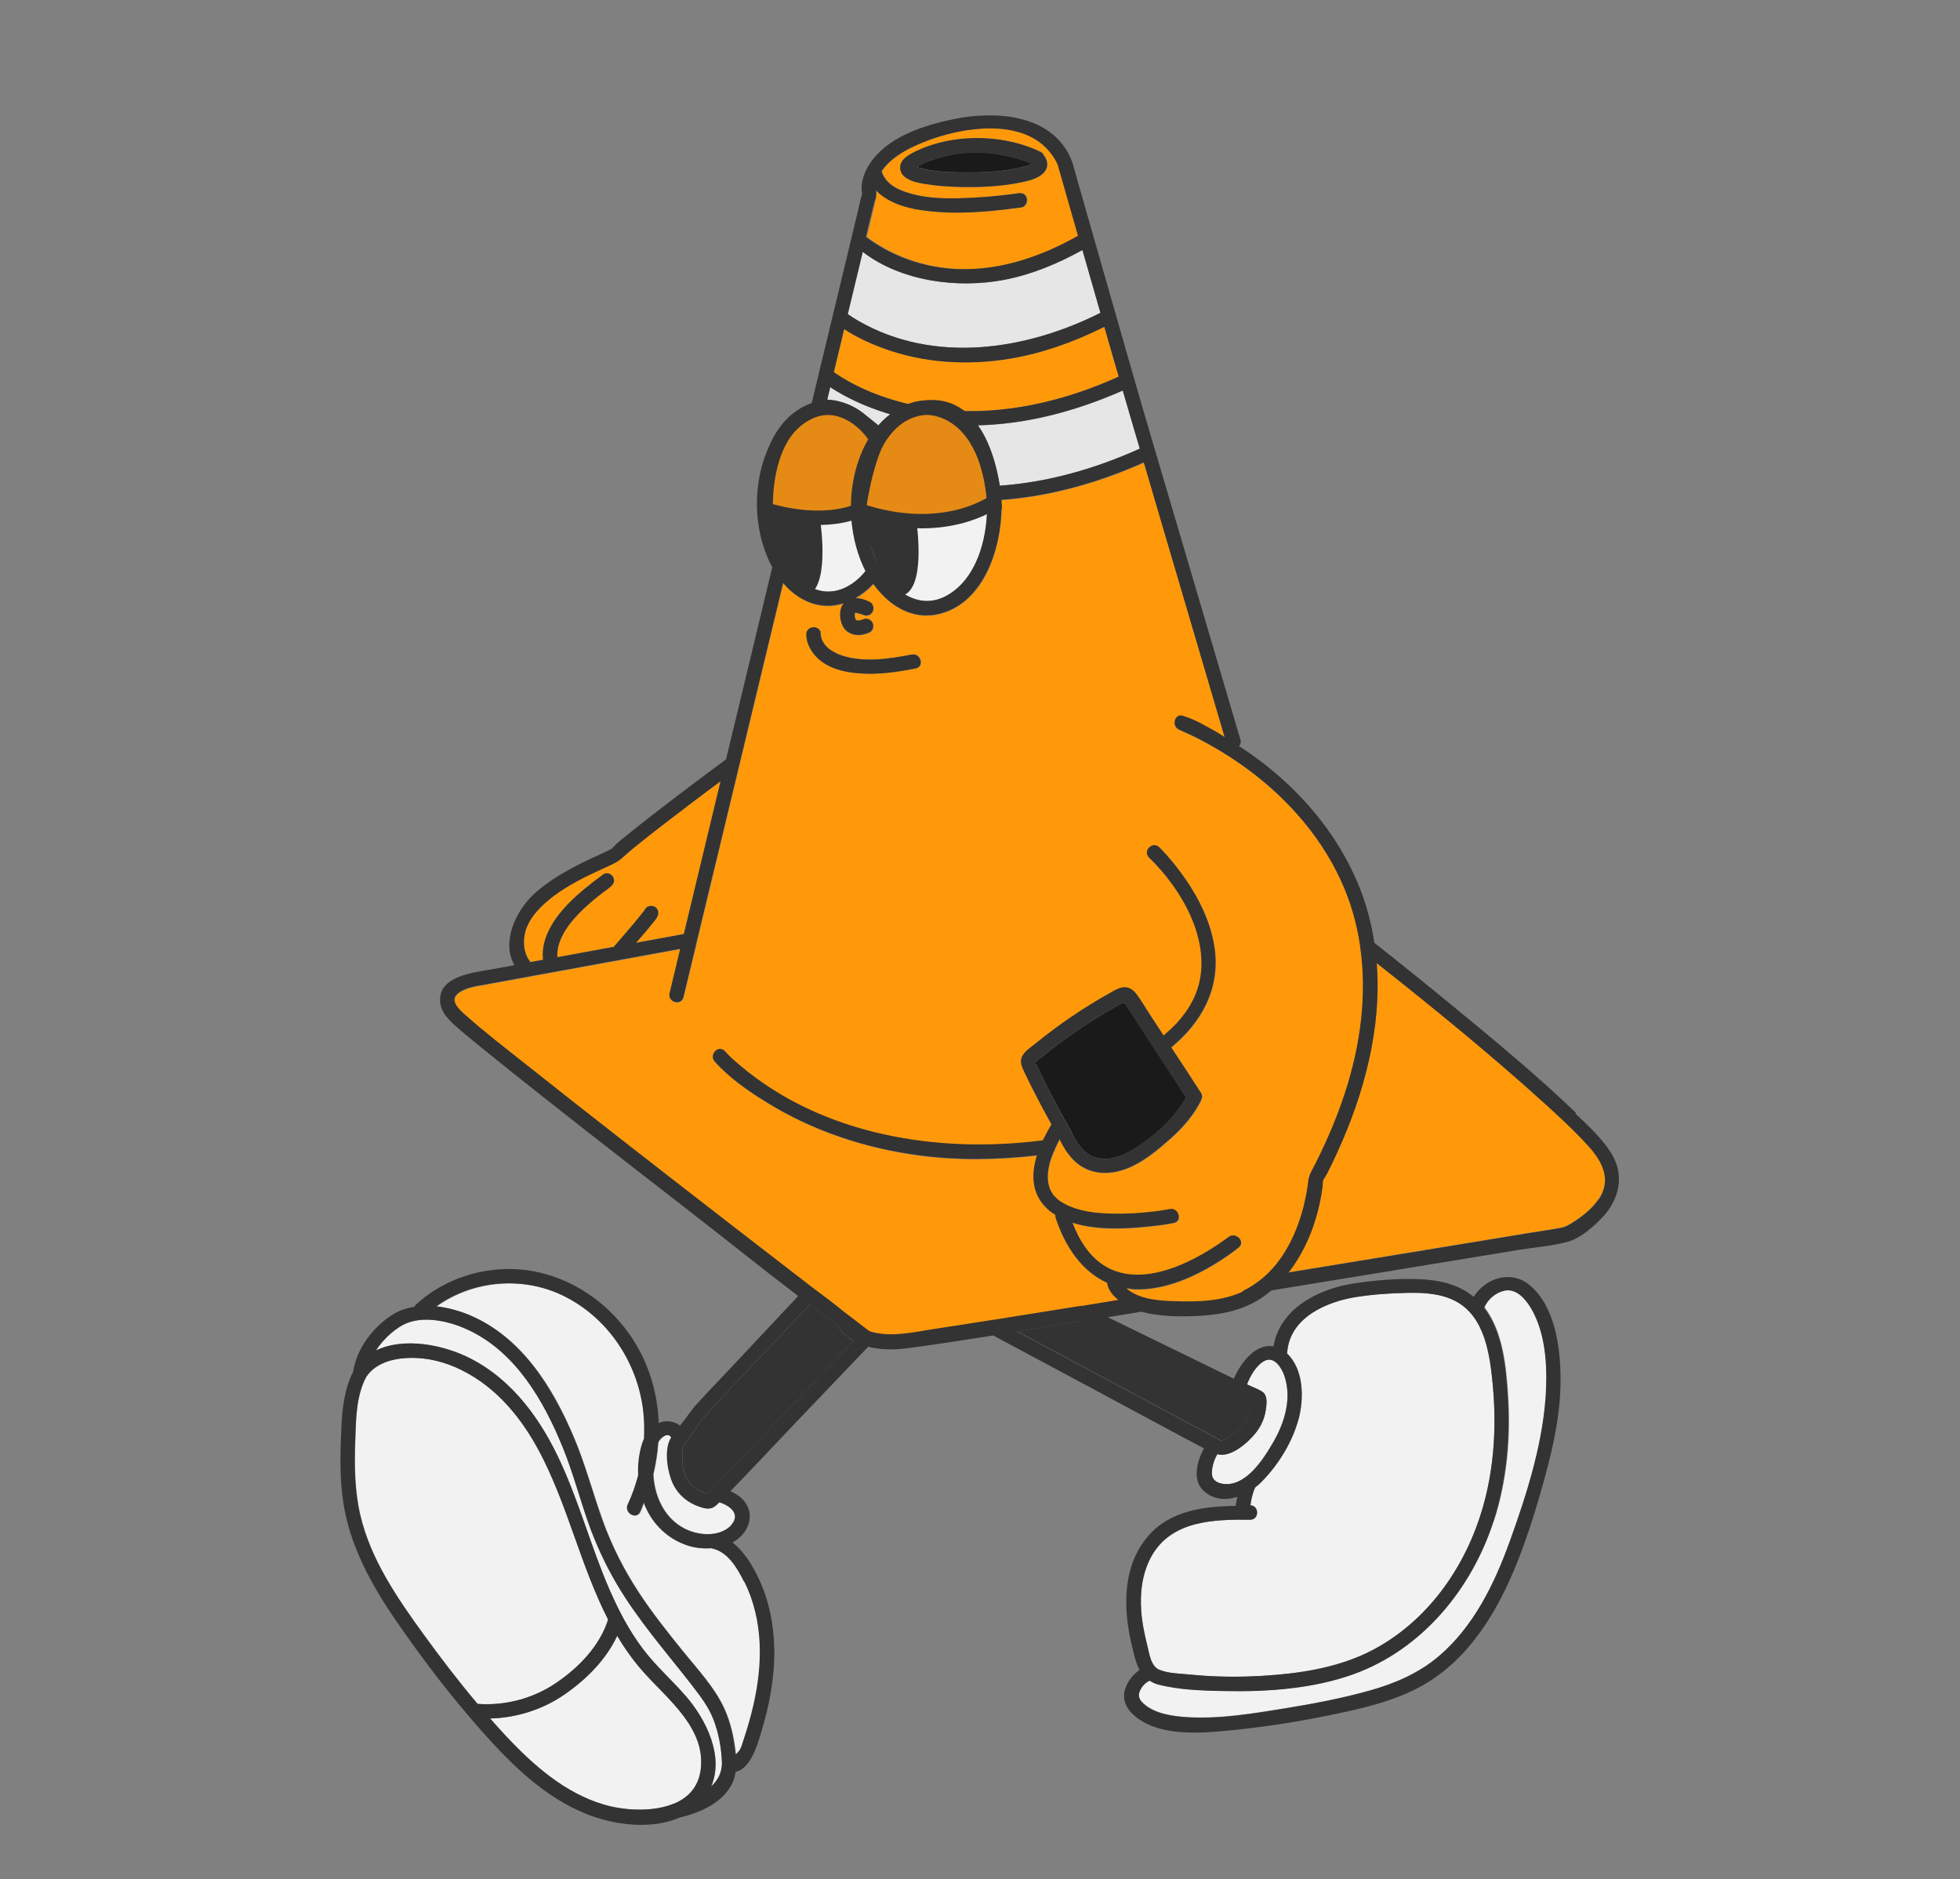 <svg xmlns="http://www.w3.org/2000/svg" id="conito_de_trafico" data-name="conito de trafico" viewBox="0 0 136.06 130.47"><rect x="0" y="0" width="136.06" height="130.47" fill="#808080" stroke="none"/><defs><style>      .cls-1 {        fill: #f2f2f2;      }      .cls-2 {        fill: #e6e6e6;      }      .cls-3, .cls-4 {        fill: #e58b15;      }      .cls-5 {        fill: #ff990a;      }      .cls-6 {        fill: #93278f;      }      .cls-7 {        fill: #333;      }      .cls-8 {        fill: #1a1a1a;      }      .cls-4 {        stroke: #333;        stroke-miterlimit: 10;      }    </style></defs><g id="a_color" data-name="a color"><path class="cls-8" d="m71.5,11.31c-.08-.03-.16-.06-.24-.09-.49-.18-.99-.32-1.5-.42-1.51-.31-3.1-.29-4.58.16-.52.15-1.05.34-1.52.63,0,0-.01,0-.02.01,0,0,.02,0,.02,0,1.06.33,2.11.36,3.26.37,1.27.01,2.57-.04,3.76-.3.23-.05.46-.11.68-.18.03,0,.12-.05.13-.05.03-.01.05-.02.08-.04.02,0,.05-.03.08-.04-.01,0-.03-.01-.04-.02-.02,0-.06-.03-.1-.04Z"></path><polygon class="cls-3" points="71.72 11.42 71.71 11.42 71.71 11.42 71.72 11.42 71.72 11.42"></polygon><path class="cls-3" d="m71.72,11.42s.01.01.01,0c0,0,0,0-.01,0,0,0,0,0,0,0Z"></path><path class="cls-1" d="m56.41,40.83c1.4.64,2.78-.07,3.68-1.18-.09-.17-.17-.34-.24-.52-1.13-2.69-1.03-6.08.43-8.63,0,0,0,0,0,0-.95-1.34-2.53-2.23-4.11-1.32-2.7,1.55-3.06,5.72-2.23,8.39.4,1.3,1.19,2.68,2.48,3.26Z"></path><path class="cls-3" d="m63.43,11.5s0,0,0,0c0,0,0,0,0,0Z"></path><path class="cls-3" d="m63.43,11.49s0,0,0,0c0,0,0,0,0,0Z"></path><path class="cls-3" d="m63.43,11.49s.01,0,.01,0c0,0,0,0,0,0,0,0,0,0,0,0,0,0,.01,0,.02,0-.01-.12-.03-.05-.03-.02Z"></path><path class="cls-5" d="m37.71,66.63c-.05-.52.01-1.05.19-1.55.42-1.16,1.27-2.13,2.18-2.94.38-.34.78-.66,1.18-.97.13-.1.26-.2.4-.3.02-.01.03-.03.05-.04.08-.05.06-.06-.01.04.16-.22.43-.33.68-.18.22.13.34.47.18.68-.19.25-.48.42-.73.61-.16.12-.23.18-.43.34-.2.16-.4.33-.6.51-.42.38-.82.78-1.17,1.22-.55.69-.99,1.54-.93,2.4,1.3-.24,2.61-.48,3.91-.72.06-.07.12-.14.18-.2.4-.47.81-.93,1.2-1.4.19-.23.38-.45.56-.69.04-.05.15-.19.04-.05.03-.04.06-.08.09-.11.04-.05.07-.1.1-.15.13-.25.46-.3.68-.18.25.13.3.45.18.68-.11.21-.28.39-.42.57-.34.43-.71.84-1.06,1.25l3.32-.61c.85-3.54,1.7-7.07,2.55-10.61-.64.48-1.27.95-1.91,1.43-1.33,1.01-2.67,2.02-3.96,3.07-.21.17-.42.34-.62.52-.06.05-.35.32-.22.19-.29.29-.56.45-.94.62-1.52.7-3.09,1.4-4.37,2.49-.64.55-1.25,1.21-1.51,2.03-.22.71-.16,1.6.33,2.2.29-.05.59-.11.88-.16Z"></path><path class="cls-5" d="m65.88,18.64c3.18.29,6.25-.71,8.99-2.27-.11-.37-.21-.75-.32-1.12-.31-1.09-.62-2.17-.93-3.26-.05-.17-.1-.35-.15-.52,0-.01-.01-.03-.02-.06-.05-.11-.11-.23-.17-.33-1.94-3.32-7.29-2.19-10.04-.81-.74.37-1.54.9-2.01,1.62.19.63.68,1.04,1.3,1.3,1.58.67,3.47.62,5.14.53.72-.04,1.45-.1,2.17-.19.14-.02.28-.03.42-.05.05,0,.32-.04.18-.02.13-.02.26-.05.4-.05.64-.02.64.98,0,1-.05,0-.09.01-.14.02,0,0,0,0-.01,0,0,0,0,0-.01,0-.08.01-.17.02-.25.03-.32.04-.65.08-.97.12-1.82.2-3.67.28-5.48.01-1.1-.16-2.37-.55-3.13-1.38,0,.01,0,.03,0,.03,0,.17,0-.1.01.08,0,.23-.02.38-.07.59-.2.84-.41,1.69-.61,2.53.17.14.32.24.57.4,1.53,1.01,3.33,1.63,5.16,1.79Zm4.97-5.97c-1.48.3-3.02.35-4.52.3-.7-.02-1.41-.08-2.11-.2-.45-.08-.95-.18-1.33-.44-.45-.31-.52-.86-.15-1.27.17-.19.4-.33.62-.44.71-.38,1.5-.64,2.29-.81,2.15-.45,4.62-.23,6.61.74.11.05.17.13.21.22.32.38.36.89-.03,1.26-.4.39-1.05.53-1.58.64Z"></path><path class="cls-1" d="m65.13,28.92c-2.11-.64-3.77,1.3-4.45,3.07-.89,2.32-.81,5.18.39,7.38.01.02.02.04.04.06.02.02.03.05.04.07.95,1.63,2.77,2.89,4.63,1.82,2.04-1.17,2.73-3.88,2.76-6.06-.02-2.3-.88-5.59-3.4-6.35Z"></path><path class="cls-2" d="m60.89,29.64c.27-.33.58-.63.91-.88-1.13-.34-2.24-.78-3.28-1.35-.3-.16-.59-.34-.88-.53-.07.31-.15.62-.22.93,1.39-.04,2.6.75,3.47,1.83Z"></path><path class="cls-5" d="m59.03,26.54c1.26.69,2.62,1.18,4.02,1.51.93-.34,1.95-.34,2.98.15.19.09.35.22.53.33,3.85.15,7.62-.81,11.11-2.38-.14-.49-.29-.98-.43-1.47-.19-.66-.38-1.33-.57-1.99-2.07,1.03-4.26,1.83-6.55,2.21-2.94.49-6.01.31-8.82-.73-.92-.34-1.86-.76-2.69-1.32-.24,1-.48,1.99-.72,2.99.03.02.05.04.08.06.34.23.7.45,1.06.65Z"></path><path class="cls-2" d="m59.61,22.29c5.23,3,11.61,2.03,16.78-.57-.42-1.45-.83-2.91-1.25-4.36-1.7.95-3.52,1.71-5.44,2.07-3.22.61-7.11.13-9.81-1.94-.35,1.44-.69,2.88-1.04,4.32,0,0,.02.01.03.02.24.16.48.31.73.46Z"></path><path class="cls-2" d="m69.39,33.72c3.37-.24,6.65-1.19,9.73-2.57-.39-1.34-.79-2.69-1.18-4.03-3.24,1.43-6.7,2.37-10.25,2.42.96,1.15,1.48,2.68,1.7,4.19Z"></path><path class="cls-7" d="m75.08,91.7c-1.49.24-2.99.49-4.48.73l.61.32c4.53,2.42,9.05,4.85,13.58,7.27,1.11-.43,2.05-1.4,2.1-2.65-.42-.21-.85-.42-1.27-.62-3.47-1.69-6.93-3.39-10.4-5.08-.04,0-.09.01-.13.02Z"></path><path class="cls-1" d="m87.63,96.63c.39.28.29.91.22,1.33-.1.57-.35,1.09-.7,1.54-.52.65-1.72,1.72-2.65,1.46-.23.4-.39.92-.38,1.35.02.61.68.77,1.2.72.4-.04.77-.21,1.1-.45.03-.02.05-.04.08-.06.82-.62,1.46-1.67,1.91-2.44.78-1.36,1.27-3.03.74-4.57-.18-.53-.7-1.38-1.37-1.03-.57.3-.99,1.02-1.23,1.64.05.02.1.05.15.07.29.14.65.26.92.45Z"></path><path class="cls-1" d="m90.14,98.55c-.43,1.59-1.41,3.17-2.57,4.34-.12.13-.26.25-.41.36-.03.05-.06.1-.08.15-.14.35-.22.73-.27,1.1,0,0,0,0,0,.01.62.03.62,1-.02,1-2.5-.02-5.44.05-6.83,2.5-.66,1.16-.83,2.53-.73,3.85.06.78.21,1.54.4,2.3.15.58.24,1.51.86,1.77.63.26,1.45.26,2.12.33.65.07,1.3.11,1.95.13,1.35.05,2.69,0,4.03-.11,2.48-.21,4.95-.7,7.12-1.95,3.92-2.25,6.47-6.29,7.48-10.63.58-2.48.67-5.06.44-7.59-.19-2.06-.54-4.69-2.57-5.77-1.01-.54-2.19-.61-3.31-.58-1.18.02-2.39.1-3.55.28-2.09.32-4.68,1.43-4.84,3.88,0,.02,0,.03-.01.05,1.18,1.12,1.19,3.14.8,4.59Z"></path><path class="cls-8" d="m75.93,80.32c.9.34,1.88,0,2.66-.47,1.46-.88,2.91-2.14,3.75-3.66-.9-1.4-1.81-2.79-2.72-4.18-.46-.7-.9-1.4-1.36-2.09-.18-.26-.17-.37-.47-.22-.19.09-.37.2-.55.31-.37.21-.73.42-1.08.64-.74.46-1.47.95-2.18,1.46-.36.26-.72.53-1.07.81-.16.13-.33.26-.49.4-.12.09-.42.26-.48.4-.15.07-.14.14.01.21.03.07.06.13.09.2.11.19.19.4.29.59.21.43.43.86.65,1.29.42.82.86,1.62,1.33,2.42.34.76.81,1.59,1.63,1.9Z"></path><path class="cls-1" d="m103.7,105.58c-1.52,4.72-4.96,8.91-9.7,10.63-2.81,1.02-5.99,1.24-8.96,1.18-1.51-.03-3.17-.07-4.64-.46-.22-.06-.41-.15-.57-.26-.28.11-.51.36-.65.63-.21.4-.11.68.23.98.77.7,2.04.87,3.03.93,2.26.13,4.59-.26,6.81-.62,1.97-.32,3.96-.7,5.88-1.24,1.74-.49,3.39-1.21,4.78-2.39,2.4-2.05,3.83-4.98,4.89-7.9,1.25-3.43,2.44-7.16,2.55-10.83.06-1.82-.13-3.9-1.09-5.48-.39-.64-1.04-1.35-1.85-1.15-.59.14-1.11.6-1.35,1.16,1.28,1.68,1.51,4.11,1.64,6.12.19,2.92-.08,5.9-.98,8.69Z"></path><path class="cls-5" d="m107.22,76.59c-3.75-3.4-7.68-6.6-11.65-9.74.36,4.51-.87,9.08-2.76,13.19-.22.48-.45.96-.69,1.43-.03.06-.23.4-.26.41,0,0,0,0,0,0-.05.15-.03.34-.05.49-.1.77-.26,1.53-.49,2.27-.4,1.32-1.01,2.61-1.87,3.69,5.53-.9,11.05-1.81,16.57-2.72.84-.14,1.7-.24,2.54-.42-.08,0,.18-.08.26-.12.2-.11.4-.23.59-.36.59-.39,1.15-.86,1.55-1.45.93-1.36.28-2.63-.7-3.72-.95-1.05-2-2.02-3.05-2.97Z"></path><path class="cls-5" d="m90.85,81.94c.06-.42.31-.78.5-1.16.8-1.59,1.5-3.24,2.05-4.93,1.05-3.23,1.51-6.68,1.05-10.02,0-.03-.02-.07-.01-.1-.23-1.59-.67-3.15-1.37-4.64-1.51-3.25-4-5.96-6.91-8-.98-.69-2.01-1.31-3.09-1.85-.31-.16-.62-.3-.94-.44-.05-.02-.07-.03-.09-.04,0,0-.02,0-.06-.03-.03-.01-.06-.02-.09-.04-.6-.23-.34-1.19.27-.96.03.01.06.03.1.04.71.22,1.42.65,2.07,1,.24.13.47.29.7.43-1.57-5.34-3.15-10.69-4.72-16.03-.3-1.01-.59-2.03-.89-3.04-3.15,1.4-6.47,2.35-9.91,2.6.01.18.03.37.03.55-.03,2.79-1.2,6.56-4.27,7.35-1.92.5-3.57-.58-4.63-2.07-.37.4-.79.74-1.24.99.34,0,.71.12,1,.27.12.06.19.18.23.3.04.13.01.27-.05.39-.06.11-.18.2-.3.23-.13.04-.27.01-.39-.05,0,0,0,0-.01,0-.13-.05-.27-.09-.42-.12-.04,0-.07,0-.11,0,0,0,0,.01,0,.02,0,.08,0,.16,0,.23.01.06.03.13.05.19,0,.02.02.04.03.05,0,0,.01.01.02.02,0,0,.01,0,.02.01.02,0,.04.01.05.01.05,0,.1,0,.15,0,.11-.02.22-.04.32-.09-.03.01-.07.03-.1.04.08-.04.16-.07.25-.07.04,0,.09.01.13.02.13.03.23.12.3.23.07.11.08.27.05.39-.03.11-.12.25-.23.3-.25.11-.52.19-.8.19-.46,0-.9-.23-1.09-.66-.12-.27-.19-.58-.16-.88.02-.25.1-.48.26-.67-.86.28-1.8.26-2.74-.21-.57-.29-1.06-.7-1.48-1.19-.22.9-.43,1.8-.65,2.69-1.29,5.35-2.57,10.69-3.86,16.04-.49,2.05-.98,4.1-1.48,6.14,0,.02-.01.04-.01.06-.31,1.27-.61,2.55-.92,3.82-.15.63-1.11.36-.96-.27.25-1.03.49-2.05.74-3.08-4.57.84-9.14,1.67-13.71,2.51-.41.07-.81.13-1.2.29-.45.19-.95.49-.69,1.02.15.32.45.57.71.8,1.29,1.15,2.67,2.21,4.02,3.28,4.61,3.67,9.28,7.29,13.94,10.9,1.96,1.52,3.92,3.04,5.89,4.55.76.59,1.57,1.15,2.3,1.77l1.87,1.43c.09.03.18.06.28.08,1.37.33,2.77-.01,4.13-.22,1.37-.21,2.74-.43,4.12-.64,0,0,0,0,.02,0,.15-.02.3-.05.45-.07,1.77-.28,3.54-.57,5.31-.85.17-.03.32-.05.47-.06.84-.14,1.68-.27,2.51-.41-.4-.32-.73-.72-.79-1.2-1.77-.79-2.92-2.55-3.57-4.5-.03-.08-.03-.15-.02-.21-.82-.5-1.39-1.28-1.5-2.26-.07-.63.03-1.26.22-1.87-2.72.31-5.45.36-8.17,0-3.72-.49-7.37-1.69-10.57-3.67-1.28-.79-2.62-1.72-3.63-2.85-.43-.48.28-1.19.71-.71.31.35.68.67,1.03.97,5.73,4.87,13.77,6.16,21.04,5.22.18-.39.39-.76.6-1.11-.4-.71-.79-1.44-1.16-2.17-.25-.49-.49-.99-.73-1.48-.16-.35-.33-.68-.15-1.06.18-.38.62-.65.94-.91.39-.31.78-.62,1.18-.92.84-.63,1.71-1.22,2.6-1.77.45-.28.9-.54,1.36-.8.37-.21.78-.48,1.23-.39.35.08.58.37.77.65.31.45.59.92.89,1.38.28.43.57.87.85,1.3,1.13-.93,2.07-2.1,2.45-3.54.83-3.17-1.23-6.67-3.46-8.82-.46-.45.24-1.15.71-.71.36.35.7.74,1.01,1.13,1.37,1.69,2.52,3.69,2.83,5.87.4,2.81-.91,5.16-3.01,6.89.69,1.06,1.39,2.11,2.07,3.17.11.18.09.35,0,.48,0,0,0,.02,0,.03-.49,1.01-1.24,1.86-2.07,2.61-.83.74-1.74,1.51-2.75,1.98-1,.46-2.16.63-3.19.15-.85-.4-1.41-1.21-1.81-2.04-.12.23-.23.46-.33.69,0,.07-.04.12-.08.18-.11.26-.2.53-.28.8-.15.56-.19,1.11-.04,1.6.06.22.09.27.23.49.09.13.04.07.14.19.07.07.14.14.21.21.21.2.7.45,1,.56.98.35,1.89.43,2.92.45.92.02,1.85-.04,2.76-.15.09-.01.18-.02.27-.03.01,0,.01,0,.02,0,.04,0,.07-.01.11-.02.13-.02.26-.04.39-.06.11-.02.22-.04.33-.06.63-.12.9.84.27.96-.58.11-1.18.19-1.77.25-1.68.17-3.59.26-5.26-.27.47,1.22,1.18,2.39,2.33,3.06,1.73,1.01,3.88.49,5.59-.3.74-.34,1.45-.75,2.13-1.2.21-.14.42-.29.63-.44.03-.02.07-.05.1-.07.02-.01.03-.02.05-.04.5-.4,1.21.3.71.71-.41.33-.85.63-1.29.92-1.72,1.1-3.78,2.03-5.86,1.99-.23,0-.43-.05-.65-.08.07.07.15.14.24.2.9.59,2.13.67,3.16.71,1.57.05,3.26,0,4.71-.68,1.05-.5,1.94-1.29,2.61-2.24,1.04-1.47,1.62-3.24,1.89-5.02.02-.12.03-.27.06-.46Zm-27.28-35.53c-1.27.25-2.59.44-3.89.34-1.19-.09-2.48-.41-3.22-1.41-.27-.36-.48-.85-.47-1.31.02-.64,1.02-.64,1,0,0,.03,0,.06,0,.1,0,0,0,0,0,0,.01.05.02.1.04.16.02.05.03.1.05.15.01.02.02.05.04.07.04.07.08.13.12.2.02.03.04.05.06.08,0,0,0,0,.02.02.06.07.12.13.19.19.03.03.06.06.1.08.01,0,.01.01.01.01,0,0,.02.01.04.03.17.12.45.26.55.3,1.59.63,3.49.33,5.11.02.63-.12.9.84.27.96Z"></path><path class="cls-1" d="m48.05,117.02c-1.8-2.32-3.75-4.52-5.24-7.06-.79-1.35-1.45-2.78-1.97-4.25-.62-1.75-1.09-3.55-1.79-5.27-1.33-3.23-3.27-6.58-6.56-8.11-1.31-.61-3.22-1.06-4.56-.31-.68.38-1.35,1.02-1.83,1.75,1.97-.96,4.71-.4,6.54.54,2.99,1.52,4.97,4.33,6.33,7.32,1.28,2.83,2.09,5.85,3.33,8.7.63,1.45,1.36,2.86,2.31,4.12.9,1.2,2.04,2.19,3.02,3.33,1.43,1.65,2.66,4.19,1.73,6.29.48-.44.79-1.01.76-1.75-.05-.98-.23-1.97-.57-2.88-.34-.9-.91-1.65-1.5-2.4Z"></path><path class="cls-1" d="m42.23,112.44c-1.81-3.52-2.72-7.52-4.48-11.09-1.2-2.43-2.86-4.65-5.26-6-1.09-.61-2.32-1.02-3.58-1.07-1.25-.05-2.74.2-3.48,1.32-.72,1.37-.71,2.96-.76,4.46-.06,1.72-.04,3.44.35,5.12.72,3.08,2.55,5.75,4.38,8.27,1.2,1.65,2.44,3.28,3.76,4.84,1.91.14,3.83-.36,5.42-1.43,1.58-1.06,3.07-2.58,3.65-4.43Z"></path><path class="cls-1" d="m49.4,107.5c-.57.04-1.16-.03-1.68-.2-1.34-.45-2.37-1.45-2.91-2.74-.03-.08-.05-.16-.08-.24-.09.22-.16.44-.26.65-.27.58-1.13.08-.86-.5.3-.66.54-1.34.73-2.03-.03-.74.05-1.48.26-2.17.04-.12.09-.25.14-.37.03-.6.02-1.2-.04-1.8-.36-3.46-2.48-6.65-5.64-8.16-2.79-1.34-6.24-1.03-8.74.77.79.09,1.57.31,2.26.59,3.63,1.51,5.8,5,7.27,8.48.81,1.92,1.33,3.93,2.04,5.88.62,1.72,1.46,3.36,2.47,4.9.92,1.41,1.97,2.73,3.03,4.04,1.04,1.3,2.29,2.61,2.96,4.14.37.85.58,1.75.7,2.67.02.14.03.29.05.43.1-.1.2-.21.23-.25.17-.23.24-.53.33-.8.25-.75.47-1.5.65-2.27.34-1.45.53-2.94.46-4.43-.07-1.47-.39-2.94-1.06-4.25-.48-.95-1.16-2.11-2.28-2.32Z"></path><path class="cls-1" d="m42.85,113.57c-.77,1.67-2.16,3.04-3.65,4.07-1.5,1.04-3.33,1.63-5.17,1.67.36.41.72.81,1.09,1.21,1.9,2.02,4.07,3.95,6.78,4.76,1.32.4,3.27.55,4.74,0,.03-.01.05-.03.09-.04,0,0,.02,0,.03,0,.99-.4,1.74-1.14,1.89-2.38.36-2.83-2.2-4.81-3.88-6.67-.74-.82-1.37-1.7-1.92-2.62Z"></path><path class="cls-7" d="m58.07,91.95s-.02-.02-.04-.03c-.61-.44-1.21-.9-1.81-1.35-.64.68-1.27,1.35-1.91,2.03-1.81,1.93-3.68,3.82-5.44,5.8,0,0,0,0-.01.01-.08.11-.15.21-.23.32-.23.31-.45.63-.68.94-.16.22-.35.45-.49.68,0,0-.04.11-.05.22-.07.48-.06,1.14.1,1.67.24.81.86,1.25,1.62,1.46.39-.41.78-.81,1.17-1.22,2.99-3.13,5.99-6.27,8.98-9.4-.24-.13-.47-.28-.69-.47-.05-.04-.39-.47-.53-.65Z"></path><path class="cls-1" d="m49.77,104.47c-.36.36-.73.29-1.22.12-.81-.28-1.48-.84-1.83-1.63-.36-.8-.61-2.24-.16-3.07.02-.03.04-.06.06-.1-.24-.41-.75.04-.89.31,0,.02-.01.04-.02.06-.05.74-.17,1.47-.34,2.2.09,1.78,1.01,3.51,2.84,4.02.86.24,1.96.18,2.6-.52.7-.76-.12-1.37-.84-1.58-.06.06-.12.12-.17.18Z"></path><path class="cls-4" d="m69.02,34.83s-3.49,2.6-9.41.59c0,0,.24-7.17,5.11-7.15,3.95.01,4.31,6.56,4.31,6.56Z"></path><path class="cls-4" d="m59.61,35.43s-2.23,1.2-6.45-.05c0,0-.36-6.26,4.02-7.11.46-.09,1.3.08,2.2.65,0,0,1.74,1.26,1.65,1.42-1.03,1.87-1.42,5.08-1.42,5.08Z"></path><path class="cls-7" d="m109.4,77.26c-2.65-2.54-5.48-4.89-8.3-7.21-1.88-1.55-3.78-3.08-5.69-4.59-.13-.85-.32-1.69-.57-2.53-1.2-3.89-3.73-7.23-6.89-9.74-.62-.49-1.27-.96-1.94-1.39.1-.11.16-.26.1-.44-1.44-4.88-2.87-9.75-4.31-14.62-1.1-3.72-2.21-7.45-3.28-11.18-.9-3.16-1.81-6.32-2.71-9.48-.37-1.28-.73-2.56-1.1-3.85-.12-.43-.22-.87-.4-1.28-1.38-3.07-5.31-3.27-8.15-2.67-1.96.41-4.25,1.13-5.55,2.76-.52.66-.93,1.57-.76,2.43,0,.02-.02.04-.03.08-.11.37-.18.75-.27,1.12-.34,1.43-.69,2.86-1.03,4.29-.7,2.89-1.39,5.79-2.09,8.68-.03.13-.06.26-.09.39-1.47.51-2.51,1.88-3.09,3.28-.8,1.93-.91,4.17-.38,6.19.17.63.41,1.28.74,1.88-.79,3.3-1.59,6.6-2.38,9.9-.28,1.15-.55,2.29-.83,3.44-2.29,1.7-4.58,3.41-6.8,5.2-.36.29-.73.57-1.05.91-.04.05-.06.07-.07.09-.02,0-.04.02-.08.04-.25.13-.5.24-.75.36-1.64.75-3.3,1.56-4.63,2.8-1.24,1.17-2.22,3.3-1.31,4.89-.53.1-1.07.2-1.6.29-1.26.23-3.66.46-3.56,2.22.05.88.83,1.5,1.45,2.04.63.54,1.28,1.06,1.92,1.58,4.55,3.67,9.18,7.25,13.79,10.83,2.57,1.99,5.11,4.04,7.7,6.01-1.58,1.68-3.15,3.36-4.73,5.04-.81.86-1.63,1.71-2.42,2.58-.2.23-.37.47-.55.72-.16.22-.33.44-.51.66-.36-.3-.89-.38-1.35-.23-.05.02-.08.05-.12.07-.08-2.02-.63-4-1.75-5.76-2.01-3.15-5.56-5.21-9.35-4.93-2.14.16-4.16.99-5.74,2.43-.06.05-.1.11-.12.17-.52.08-1.03.24-1.48.52-1.36.84-2.53,2.36-2.77,3.97-.64,1.27-.78,2.69-.83,4.09-.07,1.6-.11,3.2.11,4.8.43,3.12,1.95,5.88,3.71,8.44,1.86,2.7,3.87,5.33,6.06,7.78,2.03,2.27,4.29,4.48,7.16,5.62,1.87.75,4.47,1.11,6.44.24,1.42-.33,3.01-1.02,3.67-2.39.12-.25.18-.51.22-.78,1.06-.23,1.53-1.92,1.78-2.75.56-1.85.94-3.79.91-5.74-.03-1.77-.38-3.53-1.17-5.12-.4-.81-.96-1.73-1.73-2.31.26-.15.51-.34.71-.58.5-.58.66-1.39.26-2.07-.25-.43-.66-.72-1.12-.92,1.5-1.53,2.96-3.11,4.43-4.65,1.71-1.79,3.43-3.59,5.14-5.38.89.23,1.85.22,2.75.1,1.98-.26,3.96-.57,5.93-.88,2.3,1.23,4.6,2.46,6.89,3.69,2.58,1.38,5.15,2.78,7.74,4.15-.5.89-.81,2.19-.06,2.91.68.66,1.55.71,2.37.46-.04.21-.08.41-.11.62-2.18.03-4.51.32-6.02,2.03-1.87,2.11-1.81,5.08-1.19,7.66.14.59.27,1.21.54,1.71-.43.27-.77.71-.95,1.16-.31.76-.04,1.46.57,1.99,1.6,1.4,4.25,1.26,6.21,1.08,2.44-.22,4.88-.59,7.28-1.08,2.24-.46,4.55-.96,6.56-2.1,3.28-1.87,5.24-5.24,6.59-8.65.75-1.91,1.35-3.88,1.89-5.85.61-2.24,1.1-4.56,1.07-6.9-.02-2.14-.41-4.99-2.2-6.42-1.28-1.02-3.03-.43-3.83.86,0,0-.01-.02-.02-.02-1.06-.87-2.42-1.16-3.76-1.21-1.49-.06-3.03.07-4.5.29-2.48.37-5.17,1.73-5.62,4.38-1.19-.24-2.25,1.08-2.75,2.24-2.92-1.42-5.83-2.85-8.75-4.27.78-.13,1.55-.25,2.33-.38,1.22.33,2.55.35,3.78.3,1.53-.07,3.01-.31,4.33-1.11.33-.2.63-.43.92-.67,5.72-.93,11.43-1.87,17.15-2.81,1.11-.18,2.31-.27,3.4-.56.85-.23,1.72-.98,2.31-1.58,1.28-1.28,1.72-3.04.69-4.64-.65-1.01-1.58-1.87-2.45-2.69Zm-30.28-46.11c-3.08,1.39-6.35,2.34-9.73,2.57-.22-1.5-.74-3.04-1.7-4.19,3.55-.06,7.01-.99,10.25-2.42.39,1.35.78,2.69,1.18,4.03Zm-10.6,4.12c-.02,2.18-.72,4.89-2.76,6.06-1.86,1.07-3.68-.19-4.63-1.82-.01-.02-.02-.05-.04-.07-.01-.02-.03-.04-.04-.06-1.2-2.2-1.27-5.06-.39-7.38.68-1.78,2.34-3.71,4.45-3.07,2.52.76,3.38,4.05,3.4,6.35Zm-7.77-21.36c.05-.22.08-.37.07-.59,0-.18,0,.1-.01-.08,0,0,0-.02,0-.03.76.83,2.03,1.22,3.13,1.38,1.81.27,3.67.19,5.48-.01.32-.03.65-.07.97-.12.08-.01.17-.02.25-.03,0,0,0,0,.01,0,0,0,0,0,.01,0,.05,0,.09-.01.14-.02.64-.02.64-1.02,0-1-.13,0-.27.03-.4.05.14-.02-.13.02-.18.02-.14.02-.28.04-.42.05-.72.09-1.44.15-2.17.19-1.67.09-3.57.14-5.14-.53-.62-.26-1.11-.67-1.3-1.3.47-.72,1.27-1.24,2.01-1.62,2.76-1.37,8.11-2.51,10.04.81.06.11.12.22.17.33,0,.02.02.04.02.06.05.17.1.35.15.52.31,1.09.62,2.17.93,3.26.11.37.21.75.32,1.12-2.74,1.55-5.81,2.56-8.99,2.27-1.83-.17-3.63-.78-5.16-1.79-.25-.16-.4-.27-.57-.4.2-.84.41-1.69.61-2.53Zm-.86,3.58c2.7,2.06,6.6,2.55,9.81,1.94,1.92-.37,3.73-1.13,5.44-2.07.42,1.45.83,2.91,1.25,4.36-5.17,2.6-11.55,3.57-16.78.57-.25-.14-.49-.29-.73-.46,0,0-.02-.01-.03-.02.35-1.44.69-2.88,1.04-4.32Zm-1.29,5.36c.83.55,1.77.98,2.69,1.32,2.81,1.04,5.87,1.22,8.82.73,2.29-.38,4.48-1.18,6.55-2.21.19.66.38,1.33.57,1.99.14.49.29.98.43,1.47-3.49,1.57-7.26,2.53-11.11,2.38-.17-.11-.34-.24-.53-.33-1.03-.5-2.05-.49-2.98-.15-1.4-.34-2.76-.82-4.02-1.51-.36-.2-.72-.41-1.06-.65-.03-.02-.05-.04-.08-.06.24-1,.48-1.99.72-2.99Zm-.97,4.03c.29.19.58.36.88.53,1.04.57,2.14,1.01,3.28,1.35-.33.26-.64.55-.91.88-.87-1.08-2.08-1.88-3.47-1.83.07-.31.15-.62.22-.93Zm-1.47,2.3c1.58-.91,3.16-.01,4.11,1.32,0,0,0,0,0,0-1.47,2.55-1.57,5.94-.43,8.63.07.17.16.35.24.52-.89,1.11-2.27,1.82-3.68,1.18-1.28-.59-2.08-1.97-2.48-3.26-.83-2.67-.47-6.84,2.23-8.39Zm-19.67,35.41c.26-.82.87-1.49,1.51-2.03,1.28-1.1,2.85-1.79,4.37-2.49.38-.18.65-.33.94-.62-.13.13.16-.14.22-.19.2-.18.41-.35.62-.52,1.3-1.05,2.63-2.06,3.96-3.07.63-.48,1.27-.96,1.91-1.43-.85,3.54-1.7,7.07-2.55,10.61l-3.32.61c.36-.42.72-.82,1.06-1.25.14-.18.32-.36.42-.57.12-.23.07-.55-.18-.68-.23-.12-.56-.07-.68.18-.03.05-.07.1-.1.15-.03.04-.06.08-.09.11.11-.14,0,0-.04.05-.18.23-.37.46-.56.69-.4.47-.8.94-1.2,1.4-.06.07-.12.14-.18.2-1.3.24-2.61.48-3.91.72-.06-.87.38-1.71.93-2.4.35-.44.75-.84,1.17-1.22.19-.17.39-.34.6-.51.2-.16.27-.21.43-.34.25-.19.54-.36.73-.61.16-.22.04-.56-.18-.68-.25-.15-.52-.04-.68.18.07-.09.09-.09.01-.04-.02.01-.04.03-.05.04-.13.1-.27.2-.4.3-.4.31-.8.63-1.18.97-.91.82-1.76,1.78-2.18,2.94-.18.5-.25,1.03-.19,1.55-.29.05-.59.11-.88.16-.49-.6-.55-1.5-.33-2.2Zm12.4,33.76s0,.01-.02.03c.01-.01.02-.02.02-.03Zm-15.75,19.94c-1.32-1.56-2.56-3.18-3.76-4.84-1.83-2.53-3.66-5.19-4.38-8.27-.39-1.68-.41-3.4-.35-5.12.06-1.5.05-3.1.76-4.46.75-1.12,2.23-1.37,3.48-1.32,1.26.05,2.48.45,3.58,1.07,2.4,1.34,4.06,3.57,5.26,6,1.77,3.57,2.67,7.57,4.48,11.09-.58,1.85-2.07,3.37-3.65,4.43-1.59,1.07-3.52,1.57-5.42,1.43Zm15.5,4.57c-.16,1.24-.91,1.98-1.89,2.38,0,0-.02,0-.03,0-.04,0-.06.03-.09.04-1.47.55-3.41.4-4.74,0-2.71-.81-4.88-2.74-6.78-4.76-.37-.4-.73-.8-1.09-1.21,1.83-.04,3.67-.63,5.17-1.67,1.49-1.03,2.87-2.4,3.65-4.07.55.92,1.17,1.8,1.92,2.62,1.68,1.86,4.24,3.84,3.88,6.67Zm.71,1.2c.92-2.1-.31-4.64-1.73-6.29-.98-1.13-2.12-2.12-3.02-3.33-.95-1.26-1.68-2.68-2.31-4.12-1.23-2.85-2.04-5.87-3.33-8.7-1.35-2.99-3.34-5.8-6.33-7.32-1.83-.93-4.58-1.49-6.54-.54.47-.73,1.15-1.37,1.83-1.75,1.34-.75,3.25-.3,4.56.31,3.3,1.53,5.24,4.88,6.56,8.11.71,1.72,1.18,3.52,1.79,5.27.52,1.48,1.18,2.9,1.97,4.25,1.49,2.54,3.44,4.74,5.24,7.06.59.76,1.16,1.5,1.5,2.4.35.92.53,1.91.57,2.88.04.75-.28,1.31-.76,1.75Zm2.32-14.24c.66,1.31.99,2.79,1.06,4.25.07,1.49-.12,2.98-.46,4.43-.18.77-.4,1.52-.65,2.27-.09.27-.15.57-.33.8-.03.04-.13.15-.23.25-.01-.14-.03-.29-.05-.43-.12-.92-.33-1.82-.7-2.67-.67-1.54-1.92-2.85-2.96-4.14-1.05-1.31-2.11-2.63-3.03-4.04-1-1.53-1.84-3.17-2.47-4.9-.71-1.96-1.22-3.96-2.04-5.88-1.47-3.47-3.64-6.97-7.27-8.48-.68-.28-1.47-.5-2.26-.59,2.5-1.8,5.94-2.11,8.74-.77,3.16,1.51,5.28,4.7,5.64,8.16.06.6.07,1.2.04,1.8-.05.12-.1.24-.14.37-.21.69-.3,1.44-.26,2.17-.19.7-.42,1.38-.73,2.03-.27.58.59,1.09.86.5.1-.21.17-.43.26-.65.03.08.04.17.08.24.54,1.29,1.58,2.29,2.91,2.74.52.18,1.1.25,1.68.2,1.13.21,1.81,1.37,2.28,2.32Zm-.89-3.95c-.64.7-1.74.76-2.6.52-1.83-.51-2.75-2.24-2.84-4.02.17-.72.29-1.46.34-2.2,0-.02.01-.04.02-.06.14-.27.65-.72.89-.31-.02.03-.04.06-.06.1-.44.83-.2,2.27.16,3.07.36.79,1.02,1.35,1.83,1.63.49.17.86.24,1.22-.12.06-.06.12-.12.17-.18.73.21,1.54.81.84,1.58Zm-.49-3.39c-.39.41-.78.81-1.17,1.22-.77-.21-1.38-.65-1.62-1.46-.16-.53-.17-1.19-.1-1.67.02-.11.06-.21.05-.22.15-.24.33-.46.49-.68.23-.31.45-.63.68-.94.08-.11.15-.21.23-.32,0,0,0,0,.01-.01,1.76-1.97,3.63-3.87,5.44-5.8.64-.68,1.27-1.35,1.91-2.03.6.45,1.2.91,1.81,1.35.02.01.03.02.04.03.14.18.48.61.53.65.21.19.45.34.69.47-2.99,3.13-5.99,6.27-8.98,9.4Zm54.1-12.86c.82-.2,1.46.51,1.85,1.15.97,1.59,1.15,3.67,1.09,5.48-.12,3.67-1.31,7.39-2.55,10.83-1.06,2.92-2.49,5.85-4.89,7.9-1.38,1.18-3.04,1.9-4.78,2.39-1.93.54-3.91.92-5.88,1.24-2.22.36-4.55.76-6.81.62-.99-.06-2.26-.23-3.03-.93-.33-.3-.44-.58-.23-.98.14-.27.37-.51.65-.63.17.11.35.2.57.26,1.47.39,3.13.43,4.64.46,2.97.06,6.14-.16,8.96-1.18,4.74-1.72,8.18-5.91,9.7-10.63.9-2.79,1.17-5.77.98-8.69-.13-2.02-.35-4.45-1.64-6.12.24-.56.77-1.02,1.35-1.16Zm-15.04,4.3c.16-2.45,2.75-3.56,4.84-3.88,1.17-.18,2.37-.26,3.55-.28,1.12-.02,2.3.05,3.31.58,2.03,1.08,2.37,3.71,2.57,5.77.24,2.53.14,5.11-.44,7.59-1.01,4.34-3.56,8.38-7.48,10.63-2.18,1.25-4.65,1.74-7.12,1.95-1.34.12-2.69.16-4.03.11-.65-.02-1.3-.07-1.95-.13-.67-.07-1.49-.07-2.12-.33-.62-.25-.71-1.19-.86-1.77-.19-.76-.35-1.52-.4-2.3-.1-1.32.07-2.68.73-3.85,1.4-2.45,4.33-2.53,6.83-2.5.64,0,.64-.97.02-1,0,0,0,0,0-.01.05-.37.13-.75.27-1.1.02-.05.05-.1.08-.15.15-.11.28-.23.41-.36,1.16-1.17,2.14-2.74,2.57-4.34.39-1.45.38-3.48-.8-4.59,0-.02.01-.03.01-.05Zm-1.56.56c.67-.35,1.19.5,1.37,1.03.53,1.54.04,3.21-.74,4.57-.45.78-1.08,1.82-1.91,2.44-.03.02-.05.04-.08.06-.34.24-.7.41-1.1.45-.52.05-1.19-.11-1.2-.72-.01-.43.14-.95.38-1.35.93.27,2.13-.81,2.65-1.46.36-.45.61-.97.7-1.54.07-.42.17-1.06-.22-1.33-.27-.19-.63-.31-.92-.45-.05-.02-.1-.05-.15-.07.24-.62.65-1.34,1.23-1.64Zm-2.19,2.28c.42.21.85.42,1.27.62-.05,1.25-.99,2.22-2.1,2.65-4.53-2.42-9.05-4.85-13.58-7.27l-.61-.32c1.49-.24,2.99-.49,4.48-.73.04,0,.09-.01.13-.02,3.47,1.69,6.93,3.39,10.4,5.08Zm.69-7.1c-1.45.69-3.14.73-4.71.68-1.04-.03-2.27-.11-3.16-.71-.09-.06-.17-.13-.24-.2.21.03.42.07.65.08,2.08.05,4.14-.89,5.86-1.99.44-.28.88-.58,1.29-.92.5-.41-.21-1.11-.71-.71-.02.01-.03.02-.05.04-.03.02-.07.05-.1.07-.21.15-.42.3-.63.44-.68.45-1.39.86-2.13,1.2-1.71.79-3.86,1.31-5.59.3-1.15-.67-1.86-1.84-2.33-3.06,1.67.53,3.58.44,5.26.27.59-.06,1.19-.13,1.77-.25.63-.12.36-1.09-.27-.96-.11.02-.22.04-.33.06-.13.02-.26.04-.39.06-.04,0-.07.01-.11.02,0,0,0,0-.02,0-.09.01-.18.02-.27.03-.92.11-1.84.17-2.76.15-1.03-.02-1.94-.09-2.92-.45-.3-.11-.79-.37-1-.56-.07-.07-.14-.14-.21-.21-.11-.11-.06-.05-.14-.19-.15-.23-.17-.28-.23-.49-.15-.49-.1-1.04.04-1.6.07-.27.17-.54.28-.8.04-.05.07-.11.08-.18.1-.23.21-.46.33-.69.4.83.96,1.64,1.81,2.04,1.03.49,2.19.32,3.19-.15,1.01-.47,1.92-1.24,2.75-1.98.83-.75,1.57-1.6,2.07-2.61,0,0,0-.02,0-.03.08-.13.11-.3,0-.48-.68-1.06-1.38-2.12-2.07-3.17,2.1-1.73,3.41-4.08,3.01-6.89-.31-2.18-1.47-4.18-2.83-5.87-.32-.39-.65-.78-1.01-1.13-.46-.45-1.17.26-.71.71,2.23,2.15,4.28,5.65,3.46,8.82-.38,1.44-1.32,2.61-2.45,3.54-.28-.43-.57-.87-.85-1.3-.3-.46-.58-.93-.89-1.38-.19-.28-.42-.57-.77-.65-.45-.1-.86.18-1.23.39-.46.25-.91.52-1.36.8-.89.55-1.76,1.14-2.6,1.77-.4.3-.79.6-1.18.92-.32.26-.76.53-.94.91-.18.38-.01.71.15,1.06.23.5.48.99.73,1.48.37.73.76,1.45,1.16,2.17-.21.35-.41.73-.6,1.11-7.27.94-15.31-.35-21.04-5.22-.36-.3-.72-.62-1.03-.97-.43-.48-1.13.23-.71.71,1.01,1.14,2.34,2.06,3.63,2.85,3.2,1.98,6.85,3.18,10.57,3.67,2.72.36,5.45.31,8.17,0-.19.61-.29,1.24-.22,1.87.11.98.68,1.76,1.5,2.26,0,.06,0,.14.02.21.64,1.95,1.8,3.71,3.57,4.5.06.48.39.89.79,1.2-.84.14-1.68.27-2.51.41-.15,0-.3.04-.47.06-1.77.28-3.54.57-5.31.85-.15.02-.3.05-.45.07,0,0,0,0-.02,0-1.37.22-2.74.43-4.12.64-1.36.21-2.76.55-4.13.22-.09-.02-.18-.05-.28-.08l-1.87-1.43c-.74-.62-1.54-1.18-2.3-1.77-1.96-1.52-3.93-3.03-5.89-4.55-4.66-3.61-9.32-7.23-13.94-10.9-1.35-1.07-2.73-2.13-4.02-3.28-.26-.23-.55-.48-.71-.8-.26-.54.24-.84.69-1.02.38-.16.79-.22,1.2-.29,4.57-.84,9.14-1.67,13.71-2.51-.25,1.03-.49,2.05-.74,3.08-.15.63.81.89.96.27.31-1.27.61-2.55.92-3.82,0-.02.01-.04.01-.06.49-2.05.98-4.1,1.48-6.14,1.29-5.35,2.57-10.69,3.86-16.04.22-.9.43-1.8.65-2.69.41.49.9.9,1.48,1.19.94.47,1.88.49,2.74.21-.16.19-.24.43-.26.67-.02.3.04.61.16.88.19.43.64.66,1.09.66.28,0,.55-.07.8-.19.11-.05.2-.19.23-.3.03-.12.02-.28-.05-.39-.07-.11-.17-.2-.3-.23-.04,0-.09-.01-.13-.02-.09,0-.17.02-.25.07.03-.01.07-.03.1-.04-.1.04-.21.07-.32.09-.05,0-.1,0-.15,0-.02,0-.04,0-.05-.01,0,0-.01,0-.02-.01,0,0-.01-.01-.02-.02-.01-.02-.02-.04-.03-.05-.02-.06-.04-.12-.05-.19,0-.08,0-.16,0-.23,0,0,0-.01,0-.02.04,0,.07,0,.11,0,.14.03.28.07.42.12,0,0,0,0,.01,0,.12.06.25.09.39.05.12-.03.24-.12.3-.23.06-.12.09-.26.05-.39-.04-.12-.11-.24-.23-.3-.29-.15-.65-.27-1-.27.45-.26.87-.59,1.24-.99,1.06,1.49,2.71,2.57,4.63,2.07,3.07-.79,4.24-4.56,4.27-7.35,0-.18-.02-.37-.03-.55,3.44-.25,6.76-1.2,9.91-2.6.3,1.01.59,2.03.89,3.04,1.57,5.34,3.15,10.69,4.72,16.03-.24-.14-.46-.3-.7-.43-.65-.36-1.36-.79-2.07-1-.03,0-.06-.03-.1-.04-.6-.23-.86.74-.27.96.03.01.06.02.09.04.04.02.06.02.06.03.01,0,.03.02.09.04.32.14.63.29.94.44,1.07.54,2.1,1.16,3.09,1.85,2.92,2.05,5.4,4.75,6.91,8,.7,1.5,1.14,3.06,1.37,4.64,0,.03,0,.07.01.1.47,3.33,0,6.78-1.05,10.02-.55,1.7-1.25,3.34-2.05,4.93-.19.38-.43.74-.5,1.16-.03.19-.04.35-.06.46-.27,1.77-.85,3.54-1.89,5.02-.67.95-1.56,1.73-2.61,2.24Zm-13.32-13.65c-.22-.43-.44-.86-.65-1.29-.1-.2-.18-.41-.29-.59-.03-.07-.06-.13-.09-.2-.15-.07-.16-.15-.01-.21.07-.14.37-.31.48-.4.16-.13.33-.27.49-.4.35-.28.71-.55,1.07-.81.71-.51,1.44-1,2.18-1.46.36-.22.72-.43,1.08-.64.18-.1.36-.21.55-.31.3-.15.29-.04.47.22.46.69.9,1.4,1.36,2.09.91,1.39,1.82,2.78,2.72,4.18-.84,1.51-2.29,2.78-3.75,3.66-.78.47-1.76.82-2.66.47-.82-.31-1.28-1.14-1.63-1.9-.47-.79-.91-1.6-1.33-2.42Zm37.99,7.27c-.4.58-.97,1.06-1.55,1.45-.19.13-.39.25-.59.36-.08.05-.34.13-.26.12-.84.17-1.7.28-2.54.42-5.52.91-11.05,1.82-16.57,2.72.85-1.09,1.47-2.37,1.87-3.69.23-.74.39-1.5.49-2.27.02-.15,0-.34.05-.49,0,0,0,0,0,0,.03-.01.23-.35.26-.41.24-.47.47-.95.69-1.43,1.89-4.11,3.11-8.68,2.76-13.19,3.97,3.14,7.9,6.34,11.65,9.74,1.05.95,2.1,1.92,3.05,2.97.98,1.09,1.63,2.36.7,3.72Z"></path><path class="cls-7" d="m72.45,10.77c-.04-.08-.1-.16-.21-.22-1.99-.97-4.46-1.19-6.61-.74-.79.17-1.57.43-2.29.81-.22.12-.45.26-.62.44-.37.41-.29.96.15,1.27.38.27.88.37,1.33.44.7.12,1.4.17,2.11.2,1.5.05,3.05,0,4.52-.3.53-.11,1.18-.25,1.58-.64.39-.38.34-.88.03-1.26Zm-9.02.73s0,0,0,0c0,0,0,0,0,0,0,0,0,0,0,0,0-.03.01-.1.03.02,0,0-.01,0-.02,0Zm.02.24s0,0,0,0c0,0,0,0,0,0Zm0-.23s0,0,0,0c0,0,0,0,0,0Zm8.1-.1s-.05.03-.08.04c0,0-.1.04-.13.05-.22.07-.45.14-.68.18-1.19.26-2.49.31-3.76.3-1.15-.01-2.2-.04-3.26-.37,0,0-.01,0-.02,0,0,0,.01-.01.02-.01.47-.29,1-.48,1.52-.63,1.48-.44,3.07-.47,4.58-.16.51.1,1.01.24,1.5.42.08.03.16.06.24.09.04.01.08.03.1.04.01,0,.03.01.04.02-.03.02-.06.04-.08.04Zm.17.01h0s0,0-.01,0c0,0,0,0,0,0,0,0,0,0,0,0s0,0,0,0c0,0,0,0,0,0,0,0,0,0,0,0,0,0,0,0,.01,0,0,0,0,0,0,0,0,0,0,0,0,0Z"></path><polygon class="cls-6" points="71.73 11.43 71.73 11.43 71.73 11.43 71.73 11.43"></polygon><path class="cls-6" d="m63.43,11.49s0,0,0,0c0,0,0,0,0,0,0,0,0,0,0,0,0,0,0,0-.01,0Z"></path><polygon class="cls-6" points="71.71 11.42 71.71 11.42 71.72 11.42 71.72 11.42 71.71 11.42"></polygon><path class="cls-7" d="m63.3,45.44c-1.62.32-3.52.61-5.11-.02-.1-.04-.38-.19-.55-.3-.02-.01-.03-.02-.04-.03,0,0,0,0-.01-.01-.03-.03-.06-.05-.1-.08-.07-.06-.13-.13-.19-.19-.02-.02-.02-.02-.02-.02-.02-.03-.04-.05-.06-.08-.04-.07-.08-.13-.12-.2-.01-.02-.02-.05-.04-.07-.02-.05-.04-.1-.05-.15-.01-.05-.02-.1-.04-.16,0,0,0,0,0,0,0-.03,0-.06,0-.1.02-.64-.98-.64-1,0-.01.46.2.95.47,1.31.75,1,2.04,1.33,3.22,1.41,1.3.1,2.61-.09,3.89-.34.63-.12.36-1.09-.27-.96Z"></path><path class="cls-7" d="m56.91,35.94s.73,4.45-.7,5.31-3.06-5.31-3.06-5.31l.39-.46,3.37.46Z"></path><path class="cls-7" d="m63.58,35.94s.73,4.45-.7,5.31-3.06-5.31-3.06-5.31l.39-.46,3.37.46Z"></path></g></svg>
